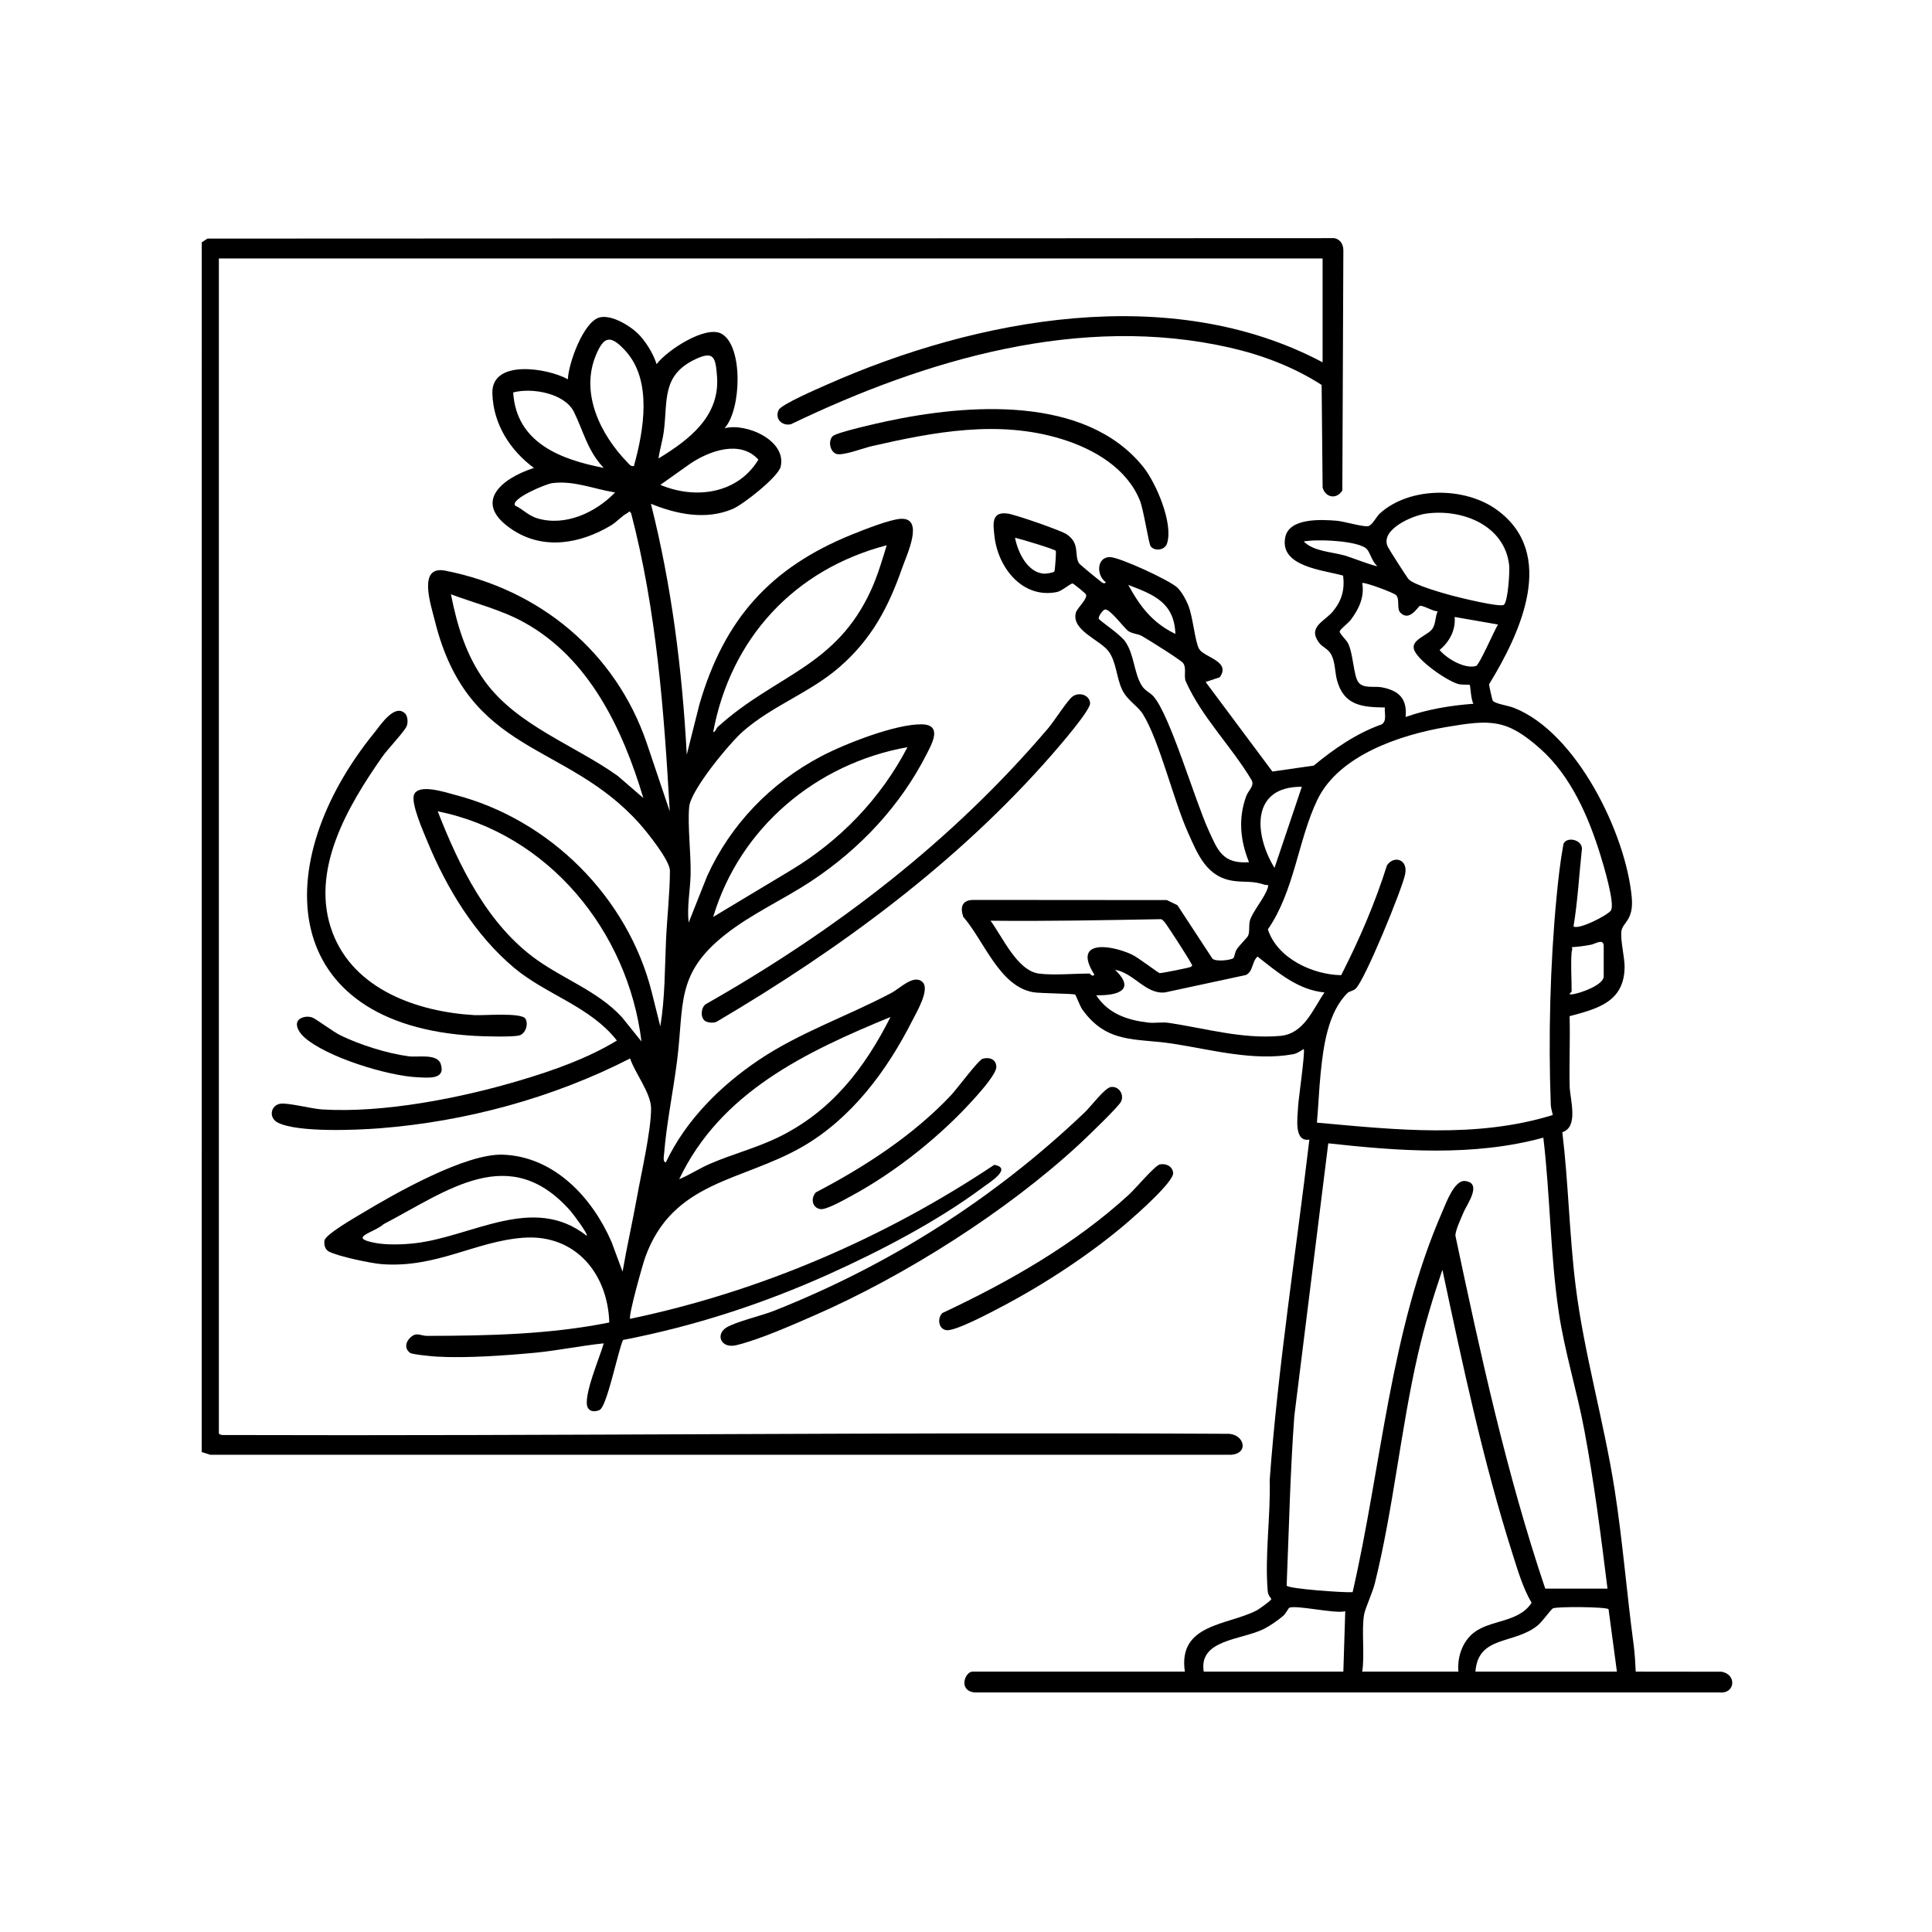 <svg xmlns="http://www.w3.org/2000/svg" id="Layer_1" viewBox="0 0 1024 1024"><path d="M628,886c-3.77-25.46,22.67-24.46,38.06-32.44,1.24-.64,7.77-5.3,7.76-6.04,0-.29-1.7-1.88-1.88-3.96-1.66-19.11,1.56-39.93,1.02-59.1,4.45-60.42,13.91-120.36,21.03-180.44-8.38,1.38-6.25-11.69-5.97-17.51.2-4.15,3.87-29.26,2.98-30.51-1.91,1.15-3.39,2.35-5.72,2.77-20.87,3.8-43.51-2.49-63.9-5.63-19.18-2.96-34.66.33-47.8-18.2-1.13-1.59-3.36-7.54-3.72-7.77-.94-.59-18.52-.62-22.24-1.27-17.99-3.15-26.07-27.39-37.06-39.94-1.73-4.99-.74-8.74,4.93-8.98l102.95.08,5.6,2.69,18.49,28.23c1.5,1.96,10.15.93,11.25-.21.49-.51.75-3.2,1.78-4.71,1.35-2,5.52-6.12,5.94-7.06,1.02-2.3.25-5.27.97-8.03,1.19-4.51,8.05-12.42,9.5-17.51.6-2.09-.57-1.17-1.44-1.46-6.85-2.24-9.63-1.28-16.02-2.01-14.89-1.71-19.6-13.94-24.98-26.02-7.68-17.24-14.98-48.19-23.68-62.32-2.8-4.54-8.24-7.28-11.03-12.97-3.12-6.33-3.08-15.03-7.38-20.62-4.62-6.01-19.7-11.03-17.22-20.31.69-2.58,6.48-7.45,5.34-9.73-.33-.66-6.61-5.73-7.06-5.77-1.1-.08-5.68,4-8.24,4.52-18.23,3.75-31.24-12.81-33.16-29.38-.81-6.97-1.67-13.44,7.14-12.17,3.96.57,27.96,8.85,31.09,10.94,7.35,4.91,3.84,11.14,6.59,15.41.44.69,11.85,10.08,12.59,10.42.43.2,1.64.25,1.48-.49-5-3.66-4.76-13.3,2.31-13.23,5.15.05,31.75,12.35,35.73,16.19,2.37,2.29,4.47,6.21,5.73,9.27,2.56,6.23,3.59,19.45,5.79,23.21,2.66,4.56,17.09,6.48,10.93,15.03l-7.47,2.5,35.39,47.46,21.89-3.15c10.91-8.97,22.63-17.12,36.12-21.88,2.78-1.91,1.28-5.97,1.59-8.92-12.2-.14-21.61-1.12-25.3-14.2-1.25-4.41-.93-9.77-3.13-13.87-1.7-3.17-4.69-3.8-6.58-6.42-6-8.33,3.07-11.07,7.51-16.49,4.7-5.74,6.27-11.42,5.38-18.91-10.28-2.98-33.89-4.63-30.67-20.37,2.11-10.31,19.1-9.38,27.26-8.72,3.82.31,14.33,3.48,16.79,2.84,2.11-.55,4.25-5.07,6.23-6.84,15.88-14.19,44.9-14.08,61.81-1.83,32.26,23.35,12.45,65.55-4.05,92.48-.09.56,1.6,8.07,1.91,8.66.87,1.64,8.03,2.61,11.17,3.83,33.28,12.99,59.45,66.76,62.52,100.47,1.12,12.26-4.78,13.19-5.46,17.83s1.71,13.94,1.67,19.04c-.15,18.47-14.14,22.12-29.15,26.12.34,12.3-.24,24.63.02,36.93.15,7.16,4.96,21.71-3.87,24.57,3.25,26.95,3.7,54.32,7.03,81.27,4.42,35.79,15.05,72.02,20.71,108.29,4.28,27.46,6.38,54.66,10.04,81.96.62,4.62.9,9.71,1.12,14.38l45.45.05c8.24,1.35,7.27,11.77-.9,10.98h-395.09c-8.74-1.13-4.89-11.04-.95-11.04h112.53ZM755.74,272.24c-7.24,1.04-24.56,8.52-20.14,17.64.73,1.5,10.14,16.19,10.95,17.07,2.9,3.17,18.42,7.47,23.23,8.77,3.97,1.07,25.27,6.29,27.28,4.85,2.21-1.59,3.19-17.7,2.83-20.96-2.36-21.28-25.05-30.12-44.15-27.37h0ZM558.86,302.86c.29-.46,1.04-10.44.73-10.89-.65-.93-18.7-6.33-21.59-6.96,1.4,7.64,6.66,18.69,15.54,19.04,1.12.04,4.91-.53,5.32-1.19h0ZM730,299.99c-2.73-2.14-3.7-6.95-5.54-8.95-4.15-4.51-26.99-5.44-33.46-4.03,5.35,5.32,14.77,5.44,22,7.49,2.45.69,16.29,6.03,17,5.49h0ZM742.24,324.75c-2.1-2.11-.2-6.93-2.22-9.27-1.12-1.3-16.81-7.08-18.01-6.47,1.28,7.38-1.74,13.74-6.03,19.47-1.15,1.54-5.72,5.1-5.91,6.16-.2,1.13,3.44,4.37,4.44,6.36,2.74,5.44,2.88,17.1,5.44,20.56,2.63,3.56,8.45,2,12.29,2.71,9.15,1.68,13.69,6,12.77,15.74,11.59-4.08,23.77-6.09,35.99-7.01-1.36-1.76-1.64-9.63-2-9.99-.22-.21-4.35.03-6.06-.45-6.11-1.72-21.91-12.63-23.54-18.53-1.43-5.2,7.81-7.32,10.03-11.1,1.61-2.73,1.22-6.11,2.58-8.92-2.31.11-7.82-3.29-9.41-2.89-1.02.25-5.42,8.59-10.36,3.63h0ZM622.99,336c-.65-16.66-11.35-20.77-24.99-25.99,6.3,11.53,12.84,20.12,24.99,25.99ZM662,456.99c-4.64-11.49-5.79-23.21-1.49-34.98,1.16-3.18,4.66-5.5,2.75-8.73-10.76-17.96-26.24-33.05-34.82-52.22-1.12-3.01.57-6.94-1.37-9.63-1.14-1.59-18.66-12.52-21.73-14.27-2.31-1.32-4.94-1.13-7.31-2.69-2.1-1.38-9.75-11.98-12.42-11.42-1.06.22-3.75,3.81-3.18,4.98.53,1.06,11.28,8.13,14,12.04,4.76,6.83,4.58,16.71,8.71,23.29,1.82,2.89,4.44,3.69,6.25,5.75,8.78,10.02,21.94,55.13,29.14,70.86,4.93,10.78,7.43,17.99,21.47,17.02h0ZM794,331.01l-23-4.01c.58,6.99-2.7,13.09-7.98,17.5,3.77,4.61,13.29,10.18,19.27,8.51,1.83-.51,9.78-19.11,11.7-22h0ZM853.72,482.7c2.58-3.09-3.94-24.54-5.46-29.46-6.28-20.34-15.65-41.9-31.74-56.26-17.96-16.04-26.45-15.6-49.74-11.68-24.33,4.09-57.06,14.87-68.5,38.5-10.25,21.18-12.17,48.43-26.28,68.78,4.9,15.26,23.62,24.04,38.85,24.28,9.59-18.76,17.91-38.07,24.28-58.22,3.58-5.35,11.19-3.36,9.64,4.62-1.52,7.84-21.47,56.48-26.26,60.77-1.35,1.21-3.38,1.38-4.26,2.24-10.48,10.27-12.85,28.49-14.25,42.25-.9,8.79-1.22,17.7-2.01,26.5,41.54,3.76,84.48,8.49,125.01-4.03-.33-1.83-.98-3.51-1.05-5.43-1.34-35.66-.35-74.57,3.05-110.04.9-9.4,1.96-18.97,3.67-28.27,1.8-4,9.79-2.29,9.79,2.61-1.49,13.66-2.23,27.7-4.46,41.14,2.6,1.98,17.41-5.52,19.72-8.29h0ZM690,417.01c-27.23-.23-25.28,25.41-14.49,42.99l14.49-42.99ZM550.5,516c7.32,1.03,19.09,0,27,0,.17,0,1.75,2.14,2.5.5-11.54-18.21,7.72-16.09,19.69-10.69,3.51,1.58,14.05,9.79,14.93,9.96.82.16,15.68-2.85,16.41-3.25,1.56-.86.53-1.24.14-2.18-.71-1.7-13.16-21.02-14.14-21.88-.54-.48-.93-1.14-1.72-1.28-30.02.52-60.16,1.16-90.31.82,6.35,8.55,14.11,26.38,25.5,27.99h0ZM833,504.5c-.53,6.56,0,14.27,0,21,0,.36-2.6,1.89.49,1.5,3.9-.49,16.51-4.88,16.51-9.5v-16c0-4.36-4.47-1.2-6.77-.77-3.34.64-6.83,1.1-10.23,1.3.73,1.01.06,1.72,0,2.46h0ZM702,526.01c-14.06-1.3-24.86-10.69-35.48-19.01-3.09,2.73-2.23,7.97-6.23,9.79l-42.8,9.21c-10.16,1.14-16.5-10.29-26.48-11.99,11.22,10.84,1.29,13.75-10,13.49,6.33,9.74,16.37,13.16,27.51,14.49,3.5.42,7.3-.39,10.86.14,19.47,2.88,38.94,8.71,59.16,6.92,12.58-1.11,17.15-13.84,23.46-23.03h0ZM852,842c-3.47-28.12-7.09-56.34-12.31-84.19-3.9-20.75-10.51-41.9-13.54-62.46-4.5-30.49-4.51-61.76-8.15-92.36-37.11,10.11-76.21,7.15-113.99,3l-17.99,144.51c-2.21,30-2.82,59.84-4.07,89.88.46,1.71,30.66,3.84,34.96,3.51,15.42-67.03,19.81-138.34,47.63-201.87,1.94-4.43,6.29-16.63,11.93-16.06,9.46.97,1.01,12.45-.64,16.35-1.2,2.85-4.62,10.1-4.42,12.7,13.33,62.97,27.03,125.97,47.59,186.98h33,0ZM773,886c-.7-7.49,1.96-15.67,7.98-20.52,8.77-7.06,23.96-5.34,30.79-15.97-4.65-7.95-7.25-17-10.04-25.74-15.7-49.32-26.45-100.2-37.23-150.78-5,14.76-9.53,29.77-13.01,45-9.09,39.73-13.02,81.84-22.8,121.2-1.27,5.11-5.02,13.03-5.65,16.35-1.53,8.13.38,21.63-1.04,30.46h51ZM638,886h74l1.01-32.01c-5.37,1.5-26.65-3.6-29.8-1.77-.24.14-1.77,3.13-3.18,4.3-2.94,2.45-6.74,5.12-10.15,6.85-11.71,5.91-34.69,5.49-31.87,22.63h-.01ZM857,886l-4.43-33.07c-.88-1.31-27.75-1.53-29.56-.43-.98.6-5.7,7.14-7.99,9.01-12.54,10.22-31.57,5.16-33.01,24.49h75-.01Z"></path><path d="M337.65,176.35c4.25,3.98,8.65,11.03,10.36,16.65,5.43-7.26,26.12-20.9,34.54-16.04,11.46,6.61,10.41,40.31,1.45,50.04,11.43-3.07,33.01,6.42,29.78,20.3-1.27,5.47-19.86,20.1-25.51,22.48-14.15,5.97-29.6,2.82-43.27-2.77,10.99,43.47,16.61,88.19,19,132.99l6.73-26.76c13.11-44.99,37.47-72.44,81-90,5.88-2.37,20.11-8.04,25.81-8.27,12.5-.51,3.07,19.06.72,25.81-7.34,21.08-16.26,37.93-33.26,52.74-15.59,13.6-35.48,20.4-51.03,33.97-7.3,6.37-27.85,31.21-28.68,40.14-.92,9.8,1,25.06.75,35.92-.19,8.18-1.99,16.97-1.04,25.45l9.81-24.67c12.49-27.49,33.83-49.47,60.5-63.5,12.55-6.6,39.33-17.1,53.19-16.92,11.23.15,5.43,10.3,2.65,15.77-13.91,27.43-35.38,50.24-60.86,67.14-15.07,10-32.01,17.49-46.21,28.79-26.08,20.76-21.41,36.75-25.23,66.77-2.04,16.02-5.6,33.25-6.86,49.14-.09,1.1-.8,4.65.97,4.47,10.57-22.3,28.95-40.56,49.29-54.22,21.92-14.72,47.18-23.24,70.4-35.6,4.25-2.26,11.76-10.05,16.32-5.65,4.06,3.92-3.23,16.09-5.46,20.5-13.43,26.52-32.13,51.73-58.22,66.78-32.07,18.49-68.72,17.99-83.33,58.67-1.37,3.8-9.07,31.28-7.96,32.53,68.82-14.41,134.66-42.71,192.98-81.61,9.85,1.73-2.42,9.27-6.09,12-24.03,17.87-53.91,33.47-81.21,45.79-35.25,15.89-71.43,27.65-109.46,35.04-2.6,5.56-8.51,35.38-12.45,37.12-2.15.95-5.06,1.12-6.27-1.34-2.73-5.56,6.69-27.28,8.5-33.99-12.17,1.23-24.32,3.83-36.51,4.98-15.81,1.49-36.36,2.94-52.04,2.05-2.56-.15-12.89-1.15-14.03-1.96-2.8-2-2.67-5.17-.45-7.59,3.63-3.96,5.58-1.43,9.48-1.44,32.57-.09,64.47-.71,96.49-7.09-.79-26.03-18.07-46.91-45.44-44.94-25.52,1.84-45.99,16.15-75.05,14.02-5.76-.42-23.41-4.16-28.2-6.73-1.98-1.06-2.58-3.6-2.29-5.75.44-3.21,16.02-12.13,19.72-14.36,17.48-10.54,54.98-31.86,74.78-31.19,27.33.92,47.53,22.8,57.7,46.32l5.82,15.67c2.29-13.32,5.31-26.5,7.7-39.81,2.25-12.55,7.44-34.92,7.41-46.69-.02-8.14-8.62-18.83-11.11-26.49-40.68,20.82-86.73,33.38-132.49,36.99-12.48.98-43.36,2.34-54.08-2.9-5.28-2.58-3.92-9.33,1.15-10.1,4.06-.62,16.56,2.66,21.95,3.01,32.77,2.09,74.07-6.07,105.49-15.49,17.55-5.26,35.28-11.49,50.98-21-14.2-18.15-37.45-24.29-54.45-38.53-20.73-17.38-35.78-42.14-46-67-2.1-5.12-8.99-20.52-7.01-24.95,2.6-5.8,16.64-1.05,21.69.26,50.22,13.02,91.64,54.33,104.28,104.72l4.49,17.99c2.51-15,2.35-30.3,3.02-45.48.52-11.74,2.07-25.42,2.08-37.02,0-5.44-12.05-20.4-16.12-24.97-39.19-43.92-90.71-35.81-108.48-107.52-2.14-8.63-9.27-29.47,5.56-26.55,49.92,9.82,90.19,43.01,106.72,91.28l12.22,36.26c-3-53.09-7.01-106.47-20.47-158.01-1.28-1.66-1.07-.5-2.04-.02-2.88,1.43-5.48,4.61-8.56,6.46-16.16,9.69-35.63,13.3-52.22,2.39-21.56-14.17-6.38-27.05,11.31-32.82-12.68-9.36-21.58-23.25-22.03-39.54-.5-18.31,29.44-13.35,40.02-7.45.29-8.35,8.24-30.51,16.76-32.76,6.12-1.62,15.5,3.99,19.9,8.11v-.02ZM335.99,247c5.18-18.71,9.92-45.25-4.47-61.02-7.91-8.67-11.46-7.91-15.7,2.34-8.34,20.13,2.36,41.94,16.67,56.7,1.04,1.08,1.75,2.33,3.51,1.98h-.01ZM349.01,243c16.28-9.91,32.64-22.35,31.02-43.54-.75-9.86-1.58-13.68-11.24-9.17-18.09,8.43-14.87,21.72-16.92,38.08-.62,4.93-2.16,9.73-2.86,14.63ZM320,247.99c-8.43-8.68-10.87-19.69-15.81-29.68-4.87-9.83-22.19-13-32.19-10.3,1.65,26.71,25.22,35.58,48.01,39.98h-.01ZM350.01,256.99c18.68,7.86,41.05,4.71,51.95-13.38-9.51-10.55-25.72-4.76-35.87,1.97l-16.08,11.4h0ZM326,261.01c-11.19-1.78-21.85-6.46-33.41-4.93-3.22.43-22.13,8.26-19.58,11.9,4.3,2.01,6.91,5.27,11.77,6.74,14.76,4.45,30.99-3.05,41.22-13.71ZM380.34,385.36c30.69-27.88,62.8-31.58,81.51-73,3.38-7.48,5.73-15.52,8.13-23.36-48.98,12.79-82.67,49.28-91.98,99,1.39-.09,1.52-1.9,2.33-2.64h.01ZM340.99,422.99c-10.91-36.45-28.65-74.12-63.32-93.17-12.2-6.7-25.71-10-38.66-14.83,3.26,16.56,8.1,32.6,18.16,46.33,17.03,23.24,47.26,33.58,70.15,49.85l13.68,11.81h0ZM481,396.01c-48.29,8.62-88.86,42.66-102.99,89.98l40.91-24.58c26.38-15.83,47.8-38.07,62.08-65.41h0ZM339.99,552c-7.14-58.44-49.29-110.16-107.99-121.99,11.38,29.14,26.52,60.28,52.68,78.81,14.71,10.41,32.32,16.71,44.83,30.17l10.48,13.01h0ZM472,539.01c-44.85,18.49-90.07,39.83-112,85.98,5.59-2.32,10.76-5.76,16.33-8.16,11.79-5.11,24.43-8.34,36.03-13.97,28.15-13.66,45.78-36.43,59.64-63.85h0ZM310.99,655c.83-.88-7.29-11.65-8.48-13.01-32.31-36.87-65.18-10.96-99.18,6.84-5.22,4.66-19.35,7.06-4.57,9.92,6.09,1.18,14.51.92,20.73.24,30.7-3.35,62.96-26.45,91.5-3.99Z"></path><path d="M701,192v-55H116v622.5c0,.72,1.21,1.09,2.04,1.09,177.47.57,355.02-1.61,532.51-.64,8.69-.23,11.86,10.33,2.01,11.11H111.44l-4.54-1.46.02-641.17,3.03-1.97,597.33-.24c3.11.71,4.63,3.15,4.73,6.27l-.54,127.5c-3.11,4.82-8.8,3.84-10.45-1.5l-.53-54.47c-14.66-9.44-31.31-15.79-48.31-19.69-79.38-18.22-161.75,6.27-232.93,40.5-4.78,1.14-8.78-2.9-6.52-7.57,1.45-2.99,21.18-11.46,25.59-13.42,79.71-35.3,182.24-54.49,262.68-11.82v-.02Z"></path><path d="M214.76,378.24c1.4,1.4,1.58,4.92.74,6.74-1.42,3.07-10.08,12.11-12.89,16.13-18.3,26.18-38.68,60.51-26.37,93.15,11.47,30.42,45.29,42.05,75.22,43.78,4.93.29,24.99-1.54,27.05,1.94,1.7,2.88.04,7.87-3.22,8.8-3.5,1-19.24.52-23.83.25-103.96-5.95-109.63-91.23-52.85-160.94,3.06-3.76,10.57-15.45,16.16-9.86h-.01Z"></path><path d="M373.24,540.76c-2.09-2.09-1.68-7.29,1.25-8.77,68.27-38.83,130.04-86.01,181.03-145.97,3.14-3.69,10.05-14.53,12.77-16.71,3.35-2.68,9.09-1.21,9.49,3.35.33,3.66-16.78,23.36-20.27,27.36-50.13,57.36-112.22,102.92-177.57,141.45-1.71.98-5.38.61-6.7-.7h0Z"></path><path d="M588.72,576.16c4.09-.65,7.2,3.65,5.54,7.56-1.15,2.7-18.27,19.08-21.74,22.31-38.42,35.71-92.78,70.17-140.85,91.15-11.89,5.19-28.97,12.75-41.27,15.77-8.43,2.07-11.31-5.74-5.33-9.37,5.13-3.11,18.5-6.19,25.17-8.83,61.55-24.4,116.88-59.59,164.76-105.24,3.13-2.99,10.54-12.85,13.71-13.35h0Z"></path><path d="M441.26,231.25c1.95-2.07,24.07-6.98,28.55-7.94,42.87-9.2,105.49-14.06,136.17,24.21,6.76,8.43,16.03,30.01,12.57,40.53-1.23,3.75-6.65,4.16-8.65,1.55-1.1-1.44-3.7-19.24-5.72-24.28-6.89-17.17-24.43-27.35-41.41-32.59-33.45-10.32-67.54-3.84-100.78,3.75-4.4,1.01-15.8,5.43-18.96,4.01s-4.15-6.71-1.76-9.24h-.01Z"></path><path d="M614.73,617.18c3.23-.68,6.76.95,7.06,4.48.41,4.66-19.46,22.12-23.78,25.85-19.45,16.79-44.24,33.06-66.99,45.01-5.39,2.83-24.75,13.23-29.47,12.49-4.18-.66-4.85-6.27-2.11-9.06,35.36-16.6,70.16-36.39,99.08-62.92,3.28-3.01,13.59-15.3,16.21-15.85Z"></path><path d="M520.71,561.2c3.59-1.08,7.33.14,7.36,4.28.03,3.54-7.84,12.46-10.56,15.53-18.07,20.46-42.76,40.26-66.84,53.16-3.42,1.83-12.76,7.21-15.92,6.67-4.44-.76-5.12-5.85-2.3-8.89,25.73-13.39,51.59-30.21,71.58-51.42,2.91-3.08,14.56-18.69,16.69-19.33h-.01Z"></path><path d="M160.7,539.19c1.43-.44,3.15-.42,4.59.02,2.02.61,11.3,7.71,15.36,9.65,10.56,5.06,24.38,9.43,35.99,11.01,4.67.64,15.11-1.63,16.97,4.09,2.74,8.43-6.68,7.25-12.09,7.03-15.83-.65-48.83-10.71-60.53-21.47-3.12-2.88-6.15-8.51-.28-10.33h-.01Z"></path></svg>